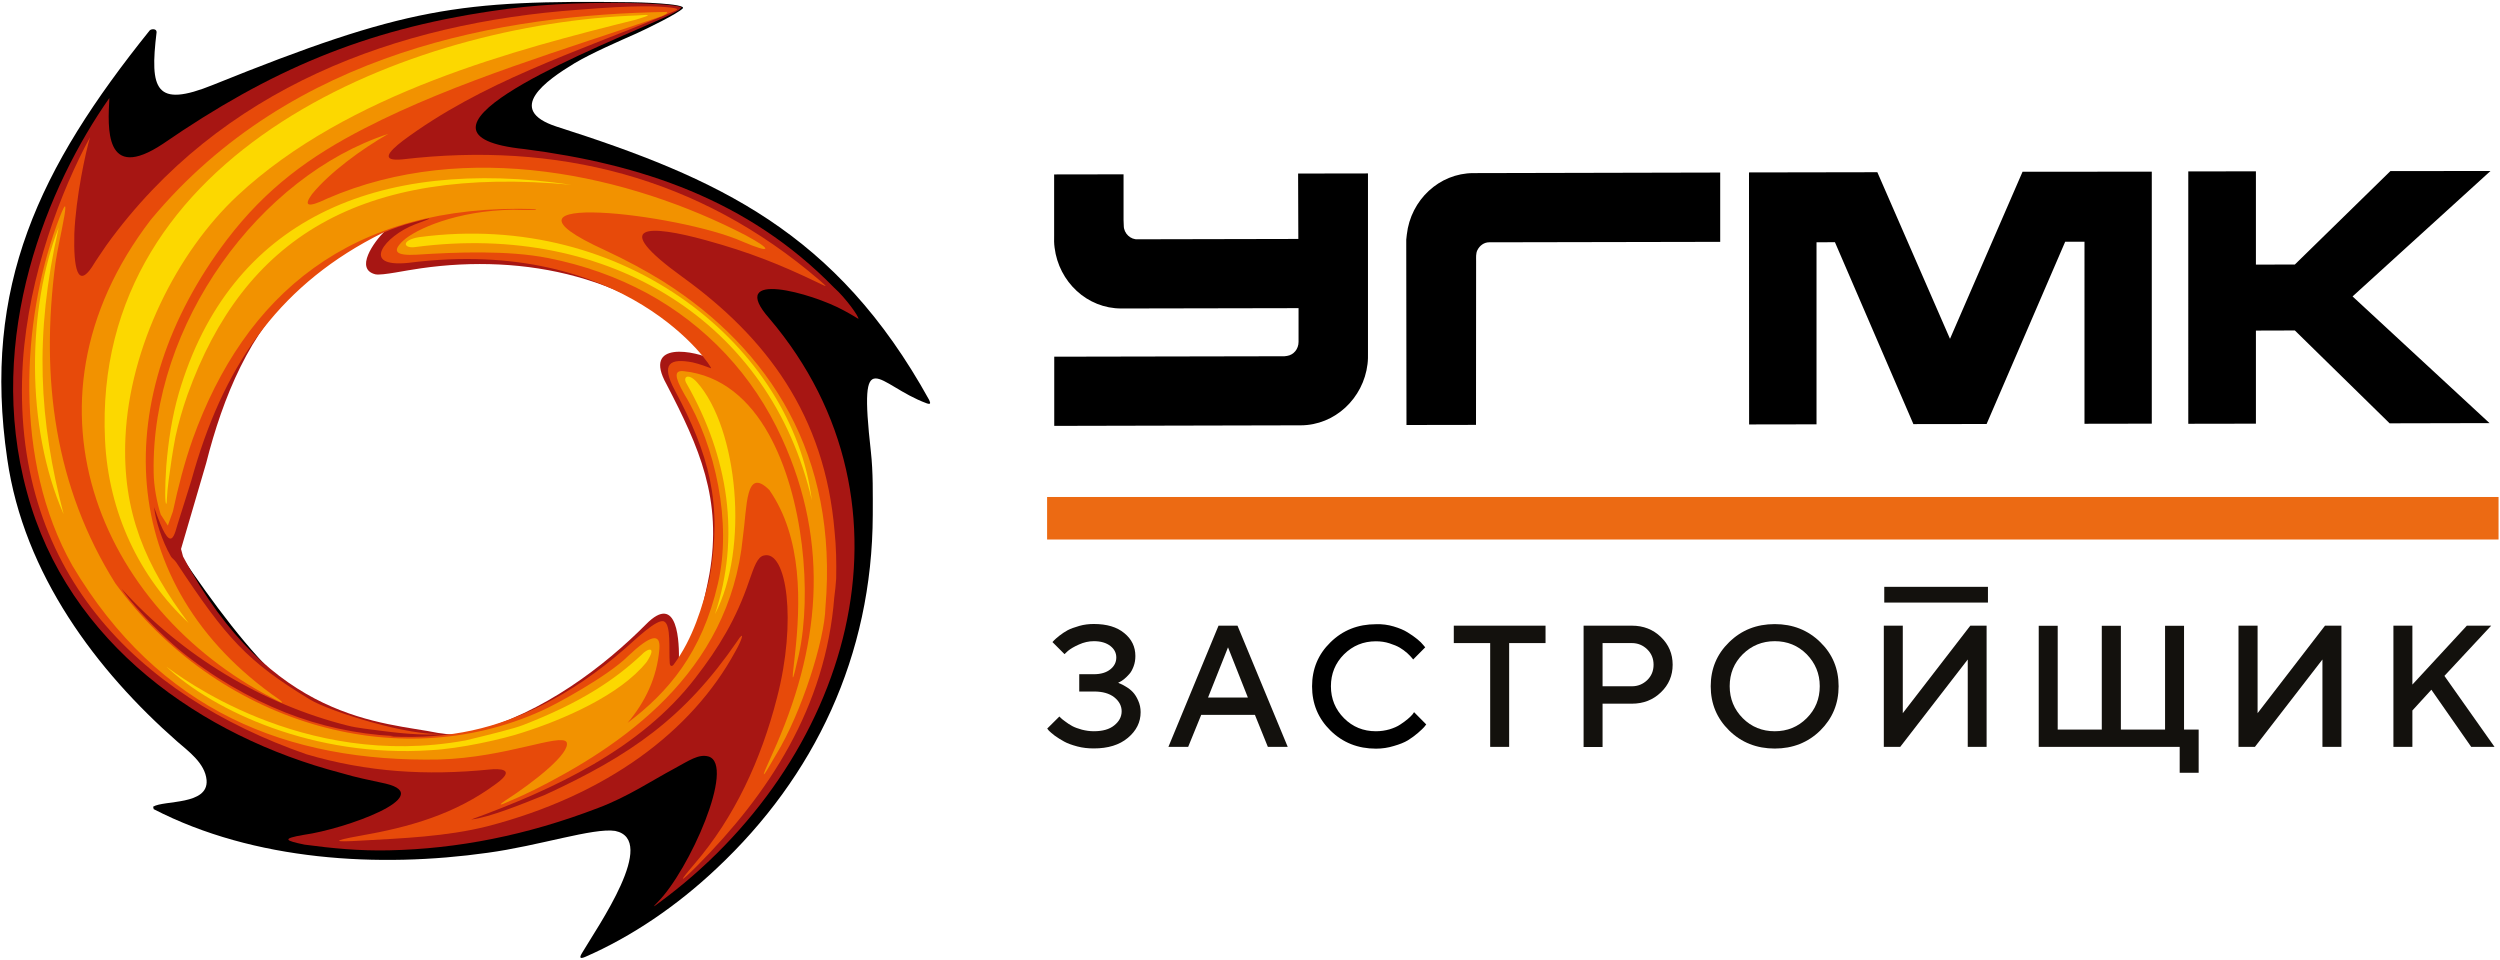 <?xml version="1.0" encoding="UTF-8"?> <!-- Generator: Adobe Illustrator 27.0.0, SVG Export Plug-In . SVG Version: 6.00 Build 0) --> <svg xmlns="http://www.w3.org/2000/svg" xmlns:xlink="http://www.w3.org/1999/xlink" id="Layer_1" x="0px" y="0px" viewBox="0 0 224 86" style="enable-background:new 0 0 224 86;" xml:space="preserve"> <style type="text/css"> .st0{fill-rule:evenodd;clip-rule:evenodd;} .st1{fill-rule:evenodd;clip-rule:evenodd;fill:#EC6A13;} .st2{fill:#13110D;} .st3{fill-rule:evenodd;clip-rule:evenodd;fill:#13110D;} .st4{fill-rule:evenodd;clip-rule:evenodd;fill:#A71613;} .st5{fill-rule:evenodd;clip-rule:evenodd;fill:#E74A0A;} .st6{fill-rule:evenodd;clip-rule:evenodd;fill:#F29200;} .st7{fill-rule:evenodd;clip-rule:evenodd;fill:#FCD800;} </style> <g> <path class="st0" d="M126.02,38.08l6.23-0.01l0.01-14.68c0-0.33-0.03-0.68,0.11-0.97c0.21-0.42,0.6-0.71,1.06-0.71h0.07l20.63-0.04 v-6.21l-21.8,0.05h-0.15h-0.17c-3.05,0.01-5.61,2.4-5.96,5.51L126,21.47v0.3v0.28L126.02,38.08z M94.46,31.96l20.63-0.04l0.23-0.03 c0.59-0.09,1.03-0.61,1.03-1.26v-3.02l-15.57,0.03h-0.3c-3.07,0.01-5.61-2.38-5.99-5.46c-0.05-0.35-0.05-0.73-0.04-1.06v-5.49 l6.22-0.01v4.09l0.02,0.52c0,0.69,0.62,1.26,1.26,1.21l14.38-0.03l-0.02-5.86l6.26-0.01v16.02c0.01,0.3,0,0.76-0.04,1.06 c-0.37,3.08-2.93,5.48-5.98,5.49h-0.31l-21.78,0.05V31.96z M196.07,15.36l6.06-0.01v8.36l3.49-0.01l8.56-8.37l8.97-0.01 l-12.36,11.24l12.27,11.35l-8.95,0.02l-8.49-8.32l-3.49,0.01v8.34l-6.06,0.01V15.36z M156.72,15.45l11.49-0.02l6.51,14.93 l6.5-14.97c3.87-0.01,7.72,0,11.58-0.01v22.58l-6.03,0.01V21.66h-1.73L178,37.99L171.44,38l-7.03-16.3l-1.65,0.01v16.31l-6.04,0.01 c0-7.52-0.01-15.04-0.01-22.56h0.01V15.45z"></path> <rect x="93.82" y="44.53" class="st1" width="130.05" height="3.81"></rect> <path class="st2" d="M100.4,61.27c0.09,0.03,0.26,0.12,0.49,0.26c0.24,0.14,0.44,0.3,0.61,0.48c0.18,0.19,0.34,0.44,0.48,0.76 c0.15,0.33,0.22,0.67,0.22,1.04c0,0.9-0.38,1.66-1.14,2.3c-0.76,0.64-1.78,0.95-3.05,0.95c-0.51,0-1.01-0.05-1.49-0.18 c-0.48-0.13-0.88-0.27-1.18-0.44c-0.31-0.17-0.59-0.35-0.83-0.52c-0.23-0.18-0.41-0.33-0.53-0.45l-0.15-0.19l1.09-1.08l0.14,0.14 c0.06,0.06,0.19,0.17,0.39,0.31c0.19,0.15,0.41,0.29,0.63,0.41c0.22,0.12,0.51,0.22,0.86,0.32c0.36,0.09,0.71,0.14,1.07,0.14 c0.78,0,1.39-0.17,1.82-0.52c0.44-0.35,0.67-0.77,0.67-1.27c0-0.49-0.23-0.91-0.67-1.26c-0.44-0.34-1.04-0.51-1.82-0.51H96.7v-1.55 h1.31c0.63,0,1.12-0.15,1.48-0.44c0.36-0.29,0.53-0.64,0.53-1.06c0-0.4-0.17-0.75-0.53-1.03c-0.36-0.28-0.85-0.43-1.48-0.43 c-0.45,0-0.9,0.1-1.34,0.3c-0.45,0.2-0.76,0.39-0.98,0.57l-0.31,0.29l-1.08-1.08c0.04-0.03,0.08-0.1,0.16-0.17 c0.07-0.08,0.23-0.21,0.46-0.4c0.24-0.19,0.49-0.35,0.74-0.49c0.26-0.14,0.61-0.26,1.05-0.39c0.42-0.12,0.86-0.17,1.3-0.17 c1.16,0,2.07,0.27,2.73,0.82c0.67,0.55,0.99,1.23,0.99,2.05c0,0.33-0.05,0.64-0.16,0.93c-0.11,0.29-0.23,0.52-0.39,0.69 c-0.15,0.17-0.3,0.32-0.45,0.44c-0.15,0.12-0.28,0.21-0.39,0.26l-0.15,0.07C100.23,61.2,100.3,61.23,100.4,61.27"></path> <path class="st2" d="M109.18,56.06h1.7l4.5,10.86h-1.78l-1.16-2.87h-4.81l-1.17,2.87h-1.77L109.18,56.06z M108.24,62.5h3.57 L110.03,58L108.24,62.5z"></path> <path d="M124.87,56.13c0.5,0.15,0.92,0.32,1.25,0.53c0.33,0.2,0.62,0.41,0.87,0.61c0.24,0.2,0.42,0.37,0.54,0.53L127.7,58 l-1.08,1.09c-0.03-0.04-0.08-0.1-0.14-0.17c-0.05-0.07-0.19-0.21-0.39-0.4c-0.21-0.19-0.44-0.35-0.67-0.49 c-0.24-0.14-0.55-0.27-0.93-0.39c-0.37-0.12-0.78-0.18-1.21-0.18c-1.12,0-2.07,0.39-2.86,1.17c-0.78,0.78-1.17,1.74-1.17,2.86 c0,1.13,0.4,2.08,1.17,2.86c0.78,0.78,1.73,1.17,2.86,1.17c0.43,0,0.83-0.06,1.22-0.17c0.39-0.12,0.71-0.26,0.96-0.43 c0.26-0.17,0.48-0.33,0.68-0.5c0.19-0.16,0.33-0.3,0.43-0.42l0.13-0.19l1.09,1.1c-0.04,0.06-0.1,0.14-0.19,0.24 c-0.08,0.1-0.27,0.27-0.55,0.52c-0.29,0.25-0.58,0.46-0.9,0.66c-0.33,0.2-0.74,0.36-1.26,0.51c-0.51,0.16-1.05,0.24-1.6,0.24 c-1.62,0-2.98-0.54-4.08-1.62c-1.1-1.08-1.65-2.4-1.65-3.96c0-1.56,0.55-2.88,1.65-3.95c1.1-1.08,2.46-1.62,4.08-1.62 C123.84,55.91,124.37,55.98,124.87,56.13"></path> <polygon class="st2" points="138.48,56.06 138.48,57.62 135.22,57.62 135.22,66.92 133.52,66.92 133.52,57.62 130.26,57.62 130.26,56.06 "></polygon> <path class="st2" d="M146.22,56.06c1.03,0,1.9,0.34,2.6,1.02c0.7,0.68,1.05,1.5,1.05,2.48c0,0.97-0.35,1.8-1.05,2.47 c-0.7,0.68-1.57,1.02-2.6,1.02h-2.63v3.88h-1.7V56.06H146.22z M143.59,57.61v3.88h2.63c0.54,0,0.99-0.19,1.37-0.55 c0.38-0.37,0.57-0.83,0.57-1.38c0-0.55-0.19-1.01-0.57-1.38c-0.38-0.37-0.84-0.56-1.37-0.56H143.59z"></path> <path class="st2" d="M154.93,57.54c1.1-1.08,2.46-1.62,4.09-1.62c1.61,0,2.98,0.54,4.08,1.62c1.1,1.07,1.64,2.39,1.64,3.95 c0,1.56-0.55,2.88-1.64,3.96c-1.1,1.08-2.47,1.62-4.08,1.62c-1.62,0-2.99-0.54-4.09-1.62c-1.1-1.08-1.65-2.4-1.65-3.96 C153.28,59.93,153.83,58.61,154.93,57.54 M156.15,64.35c0.78,0.78,1.74,1.17,2.87,1.17c1.12,0,2.08-0.39,2.86-1.17 c0.78-0.78,1.17-1.73,1.17-2.87c0-1.12-0.4-2.07-1.17-2.86c-0.78-0.78-1.73-1.17-2.86-1.17c-1.13,0-2.09,0.4-2.87,1.17 c-0.78,0.78-1.17,1.73-1.17,2.86C154.98,62.62,155.38,63.57,156.15,64.35z"></path> <polygon class="st2" points="176.31,66.92 176.31,59.09 170.26,66.92 168.79,66.92 168.79,56.06 170.49,56.06 170.49,63.9 176.54,56.06 178,56.06 178,66.92 "></polygon> <polygon class="st2" points="195.69,65.37 197,65.37 197,69.24 195.3,69.24 195.3,66.92 182.67,66.92 182.67,56.07 184.37,56.07 184.37,65.37 188.32,65.37 188.32,56.07 190.03,56.07 190.03,65.37 193.99,65.37 193.99,56.07 195.69,56.07 "></polygon> <polygon class="st2" points="208.09,66.92 208.09,59.09 202.04,66.92 200.57,66.92 200.57,56.06 202.28,56.06 202.28,63.9 208.32,56.06 209.79,56.06 209.79,66.92 "></polygon> <polygon class="st2" points="216.15,61.34 221.03,56.06 223.21,56.06 219.02,60.56 223.51,66.92 221.42,66.92 217.85,61.8 216.15,63.66 216.15,66.92 214.45,66.92 214.45,56.06 216.15,56.06 "></polygon> <rect x="168.83" y="52.58" class="st3" width="9.29" height="1.41"></rect> <path class="st0" d="M37.1,66.48c-8.42,0.39-15.16-8.26-20.85-16.63c-0.06-0.21-1.24-2.01-0.99-2.59 c2.13-7.37,4.15-9.43,6.21-14.95c1.49-3.79,9.71-12.34,13.38-11.83v0.41c-5.11,4.73,0.87,3.13,4.29,2.49 c7.3-0.63,13.69-0.15,20.4,4.03c1.38-0.31,4.8,5.22,4.64,5.59c-0.53,0.65-4.04-1.01-4.23,0.29c0.91,2.05,1.65,3.6,2.58,5.65 c2.49,7.38,2.31,12.7-1.2,19.44c-0.19,0.37-1.02,1.92-1.34,1.53c-0.82-0.95-0.21-3.13-0.54-3.82c-0.23-0.41-0.04-0.37-0.35-0.08 c-2.54,2.16-5.32,4.14-8.11,5.88C46.67,64.43,41.9,66.47,37.1,66.48 M52.15,85.39c1.42-2.41,6.84-10.13,2.97-10.94 c-1.94-0.3-6.85,1.34-11.43,1.96c-9.71,1.37-20.91,0.74-29.92-3.91l-0.05-0.22c0.97-0.6,4.97-0.11,4.79-2.38 c-0.13-1.52-1.65-2.6-2.62-3.45c-7.22-6.34-13.76-15-15.24-25.32c-2.27-15.49,2.87-26.09,12.76-38.4c0.13-0.15,0.64-0.19,0.62,0.16 C13.41,8.02,13.9,9.71,19.1,7.6C36.35,0.64,41.12,0,56.59,0.2c0.31,0,5.03,0.11,4.58,0.56C60.69,1.24,58.01,2.55,57.02,3 c-1.42,0.63-3.98,1.74-5.53,2.66c-2.56,1.55-6.27,4.16-1.63,5.68c14.48,4.63,25.07,9.44,33.39,24.49c0.14,0.3,0.14,0.43-0.21,0.31 c-4.47-1.64-6.14-5.75-5.01,4.32c0.21,1.89,0.17,3.79,0.17,5.68c-0.04,12.64-5.24,23.46-13.99,31.67 c-3.58,3.38-7.63,6.12-11.76,7.92C52.01,85.92,51.86,85.87,52.15,85.39z"></path> <path class="st4" d="M39.24,65.67c1.01,0.16,1.94,0.24,3.15-0.09c6.31-1.68,11.8-5.93,15.47-9.62c2.93-3,3.01,1.72,2.97,3.33 c0,0.39,0.19,0.33,0.4,0.02c0.93-1.27,1.98-5.97,2.33-7.85c1.18-6.74-0.91-11.38-3.83-17.01c-2.25-4.01,2.65-3,4.16-2.21 c0.91,0.45,0.79,0.49,0.02-0.28C56.9,24.73,47,22.71,37.72,24.04c-1.36,0.18-3.46,0.66-4.08,0.54c-1.88-0.46-0.17-2.89,0.88-3.91 c-2.99,1.31-5.65,3.25-7.84,5.23c-4.25,3.73-6.7,9.64-8.21,15.61l-2.25,7.68l0.18,0.67C24.29,64.76,34.44,64.68,39.24,65.67 M68.26,21.45L68.26,21.45l-0.25-0.12L68.26,21.45z M58.92,80.84c2.83-2.84,7.03-12.31,4.56-13.06c-0.89-0.24-1.71,0.35-3.09,1.1 c-1.88,1-4.17,2.53-6.79,3.51c-6.43,2.47-12.64,3.67-18.74,3.8c-2.64,0.06-5.12-0.18-7.57-0.51c-1.73-0.36-2.11-0.53-0.06-0.88 c3.67-0.51,11.96-3.48,7.32-4.59c-1.83-0.41-2.34-0.47-4.06-0.97C18.11,65.99,6.08,57.71,2.42,44.12 c-3.84-14,1.94-27.59,7.38-35.34c-0.14,2.63-0.48,7.62,4.81,4.1C24.19,6.29,32.63,2.69,44.01,1c3.9-0.6,7.71-0.77,11.67-0.74 c1.05,0.02,2.04,0.03,2.91,0.09c1.51,0.06,2.48,0.22,2.46,0.32l-0.23,0.24c-0.93,0.54-1.94,0.94-2.91,1.37 c-6.2,2.7-23.26,9.8-10.9,11.08c10.37,1.34,20,4.5,27.72,12.41c1.05,0.93,2.26,2.64,2.18,2.8c0,0-0.76-0.47-1.3-0.75 c-2.83-1.56-10.58-3.72-6.68,0.71c14.25,16.77,7.19,39.87-9.94,52.4C58.48,81.32,58.46,81.3,58.92,80.84z"></path> <path class="st5" d="M62.06,32.47c0.6,0.14,1.23,0.37,1.65,0.53c0.23,0.02-7.53-11.95-27.1-9.45c-4.43,0.46-2.1-2.42,0.56-3.44 c1.49-0.55,1.98-0.76-0.1-0.2c-0.97,0.24-1.88,0.57-2.79,0.96c-8.97,4.46-13.98,11.39-16.87,21.25c-0.25,0.98-0.86,2.77-1.38,4.48 c-0.41,1.16-0.62,3.58-2.22-1.16c0.1,1.1,0.7,3.03,1.51,4.43c0.1,0.16,0.27,0.24,0.48,0.53c4.47,6.79,6.37,8.88,11.96,12.27 c1.77,1.08,9.03,3.36,12,3.07c-1.82,0.23-4.62-0.13-5.69-0.27c-0.97-0.14-2-0.22-2.93-0.46c-7.55-1.9-14.77-6.18-20.25-12.26 c0.21,0.3,0.41,0.59,0.64,0.87c1.38,1.69,2.9,3.21,4.51,4.59c2.93,2.4,6.29,4.35,9.51,5.62c3.13,1.24,6.41,1.94,9.71,2.12 l-0.29,0.04c5.49,0.27,9.57-0.79,13.63-2.82c2.56-1.29,4.95-2.92,7.43-5.08c0.74-0.63,2.91-2.78,3.5-2.39 c0.6,0.35,0.39,2.44,0.48,3.73c0.02,0.26,0.2,0.32,0.35,0.12c1.73-2.32,2.58-5.2,3.22-7.76c1.2-6.74-0.1-11.18-3.09-16.77 C59.13,32.51,60.08,32.09,62.06,32.47 M59.72,1.3C51.5,4.72,43.2,7.32,36.07,12.63c-1.24,0.96-2.02,1.84-0.02,1.65 c13.74-1.61,26.52,1.49,37.39,10.84c0.76,0.67,0.7,0.61-0.14,0.21c-3.38-1.62-6.07-2.71-10.07-3.81c-5.05-1.39-8.76-1.53-2.08,3.3 c7.44,5.38,12.76,12.31,13.63,22.82c0.14,1.34,0.17,2.73,0.14,4.22c-0.04,0.55-0.09,1.1-0.17,1.67 c-0.78,9.87-5.88,17.6-12.27,24.03c-1.61,1.61-1.75,1.59-0.23-0.18c3.55-4.14,5.94-9.28,7.36-14.83c1.8-6.89,0.89-13.28-1.16-12.78 c-0.58,0.12-0.87,0.98-1.32,2.26c-1.15,3.4-2.7,5.97-4.83,8.72c-4.89,6.36-12.68,9.98-20.09,12.68c1.63-0.17,4.83-1.49,6.62-2.21 c7.67-3.54,12.49-6.87,17.22-13.76c0.68-1.06,0.51-0.26-0.17,0.92c-3.88,7.15-11.53,12.89-22.23,15.66 c-3.67,0.92-7.59,1.07-11.32,1.28c-2.52,0.15-2.66,0.03-0.04-0.44c4.33-0.76,8.46-1.89,12.21-4.69c1.8-1.33,0.21-1.33-0.66-1.24 c-5.63,0.56-10.95,0.24-16.39-1.37C12.31,62.31,0.86,51.1,2.05,32.42c0.53-7.82,3.45-15.4,6.02-20.13 c-0.41,1.39-1.27,5.36-1.41,8.64c-0.08,3.15,0.31,4.89,1.57,3.01c0.45-0.74,0.83-1.25,1.3-1.96C19.76,7.8,35.62,2.04,51.87,0.87 c5.19-0.42,6.99-0.32,8.16-0.2C61.27,0.81,60.47,0.94,59.72,1.3z"></path> <path class="st6" d="M34.78,12c-2.37,1.35-5.26,3.47-6.82,5.39c-0.76,1.04-0.46,1.28,1.36,0.4c12.49-5.42,27.1-2.09,37.49,3.29 c2.49,1.34,2.29,1.67-0.27,0.57c-5.65-2.53-24.23-4.65-12.31,0.78c1.82,0.85,3.57,1.78,5.24,2.82 c9.49,6.03,15.65,15.52,14.49,29.16c-0.06,2.92-2.16,9.51-4.41,13.18c-1.38,2.43-1.45,2.35-0.34-0.06 c4.27-9.39,5.22-18.72,0.85-28.26c-2.6-5.7-6.81-10.12-12.1-13.01c-2.68-1.44-5.65-2.51-8.85-3.14c-3.59-0.71-8.23-0.53-11.78-0.3 c-1.86,0.1-2.25-0.28-1.2-1.26c1.11-1.02,4.79-2.7,9.86-2.77c0.6,0.02,2.44,0.06,1.98-0.06c-16.64-0.54-26.07,7.75-30.7,20.6 c-0.76,2.16-1.3,4.28-1.78,6.5l-0.45,1.26l-0.64-0.99c-0.35-1.1-0.62-2.57-0.63-3.73C13.5,29.02,23.3,15.75,34.78,12 M59.71,1.07 c0.14,0.02,0.14,0.12-0.39,0.37c-8.44,2.91-18.43,5.82-26.64,10.05c-4.93,2.53-8.83,5.37-12.36,10 C9.81,35.36,10.16,52.4,25.01,62.67c0.14,0.1,0.45,0.38,0.12,0.24C9.46,55.27,0.65,36.46,13.52,19.68 C26.18,4.46,45.24,1.31,59.71,1.07z M10.33,52.26c9.01,12.36,25.1,17.38,38.23,11.41c1.17-0.51,5.92-3.09,7.69-4.86 c2.06-1.96,2.95-2.11,2.83-0.66c-0.21,2.57-1.28,4.77-2.85,6.62c3.61-2.71,6.68-6.28,8.1-12.5c1.26-5.38-0.2-12.31-2.99-16.91 c-0.97-1.69-0.91-2.2-0.06-2.1c3.38,0.36,5.88,2.56,7.59,5.62c3.15,5.63,3.88,14.31,2.72,19.72c-0.6,2.63-0.71,2.92-0.37,0.12 c0.52-4.66,0.7-10.52-2.29-14.82c-2.15-2.13-1.98,1.47-2.37,4.24c-1.2,12.21-10.91,18.75-18.87,22.72l0.02-0.02 c-0.82,0.41-1.61,0.75-2.37,1.08c-0.39,0.18-0.8,0.31-0.08-0.18c2.68-1.73,5.88-4.28,5.51-5.24c-0.52-0.83-5.4,1.37-11.38,1.55 c-13.61,0.27-25.16-4.33-32.91-17.38C1.13,41.2,2.03,28.62,5.05,20.26c1.73-4.77,0.18,1.4-0.08,3.3 C3.6,33.92,4.92,43.64,10.33,52.26z"></path> <path class="st7" d="M64.06,55.03c2.29-6.9,1.24-14.03-2.53-20.64c-0.4-0.63,0.14-1,0.92-0.14C66.12,38.36,67.15,49.14,64.06,55.03 M41.72,66.34c2.17-0.52,4.45-1.09,5.16-1.38c5.11-1.98,8.15-4.01,10.56-6.25c0.56-0.63,1.48-0.9,0.51,0.59 c-2.39,3-7.54,5.2-11.17,6.35c-1.73,0.57-5.55,1.44-8.25,1.57c-10.33,0.69-19.36-3.48-23.63-7.49 C15.93,60.46,26.98,69.03,41.72,66.34z M16.03,35.2c4.56-15.5,17.71-21.21,35.17-18.64c-18.97-1.78-29.37,4.82-34.4,18.81 c-0.45,1.28-0.8,2.49-1.07,3.73c-0.25,1.28-0.45,2.63-0.62,3.93c-0.18,1.26-0.14,2.1-0.21,2.11c-0.12,0.04-0.14-1.42,0-3.4 C15.08,39.55,15.41,37.34,16.03,35.2z M9.41,39.43C8.17,13.41,36.96,2.11,57.15,1.38c1.15-0.09,1.28-0.06-0.13,0.37 C46.36,4.41,31.16,8.31,21.28,17.53c-5.44,5.08-9.67,13.58-10.04,21.66c-0.31,6.74,1.85,11.58,5.65,16.62 C12.5,51.72,9.72,45.94,9.41,39.43z M5.26,20.38C3.04,30.13,3.51,37.66,5.7,46.07C2.23,38.18,2.48,27.51,5.26,20.38z M37.25,22.13 c-1.13,0.18-1.34-0.61,0.29-0.88c18.63-2.48,33.49,9.97,35.2,23.57C69.07,28.9,54.63,19.87,37.25,22.13z"></path> </g> </svg> 